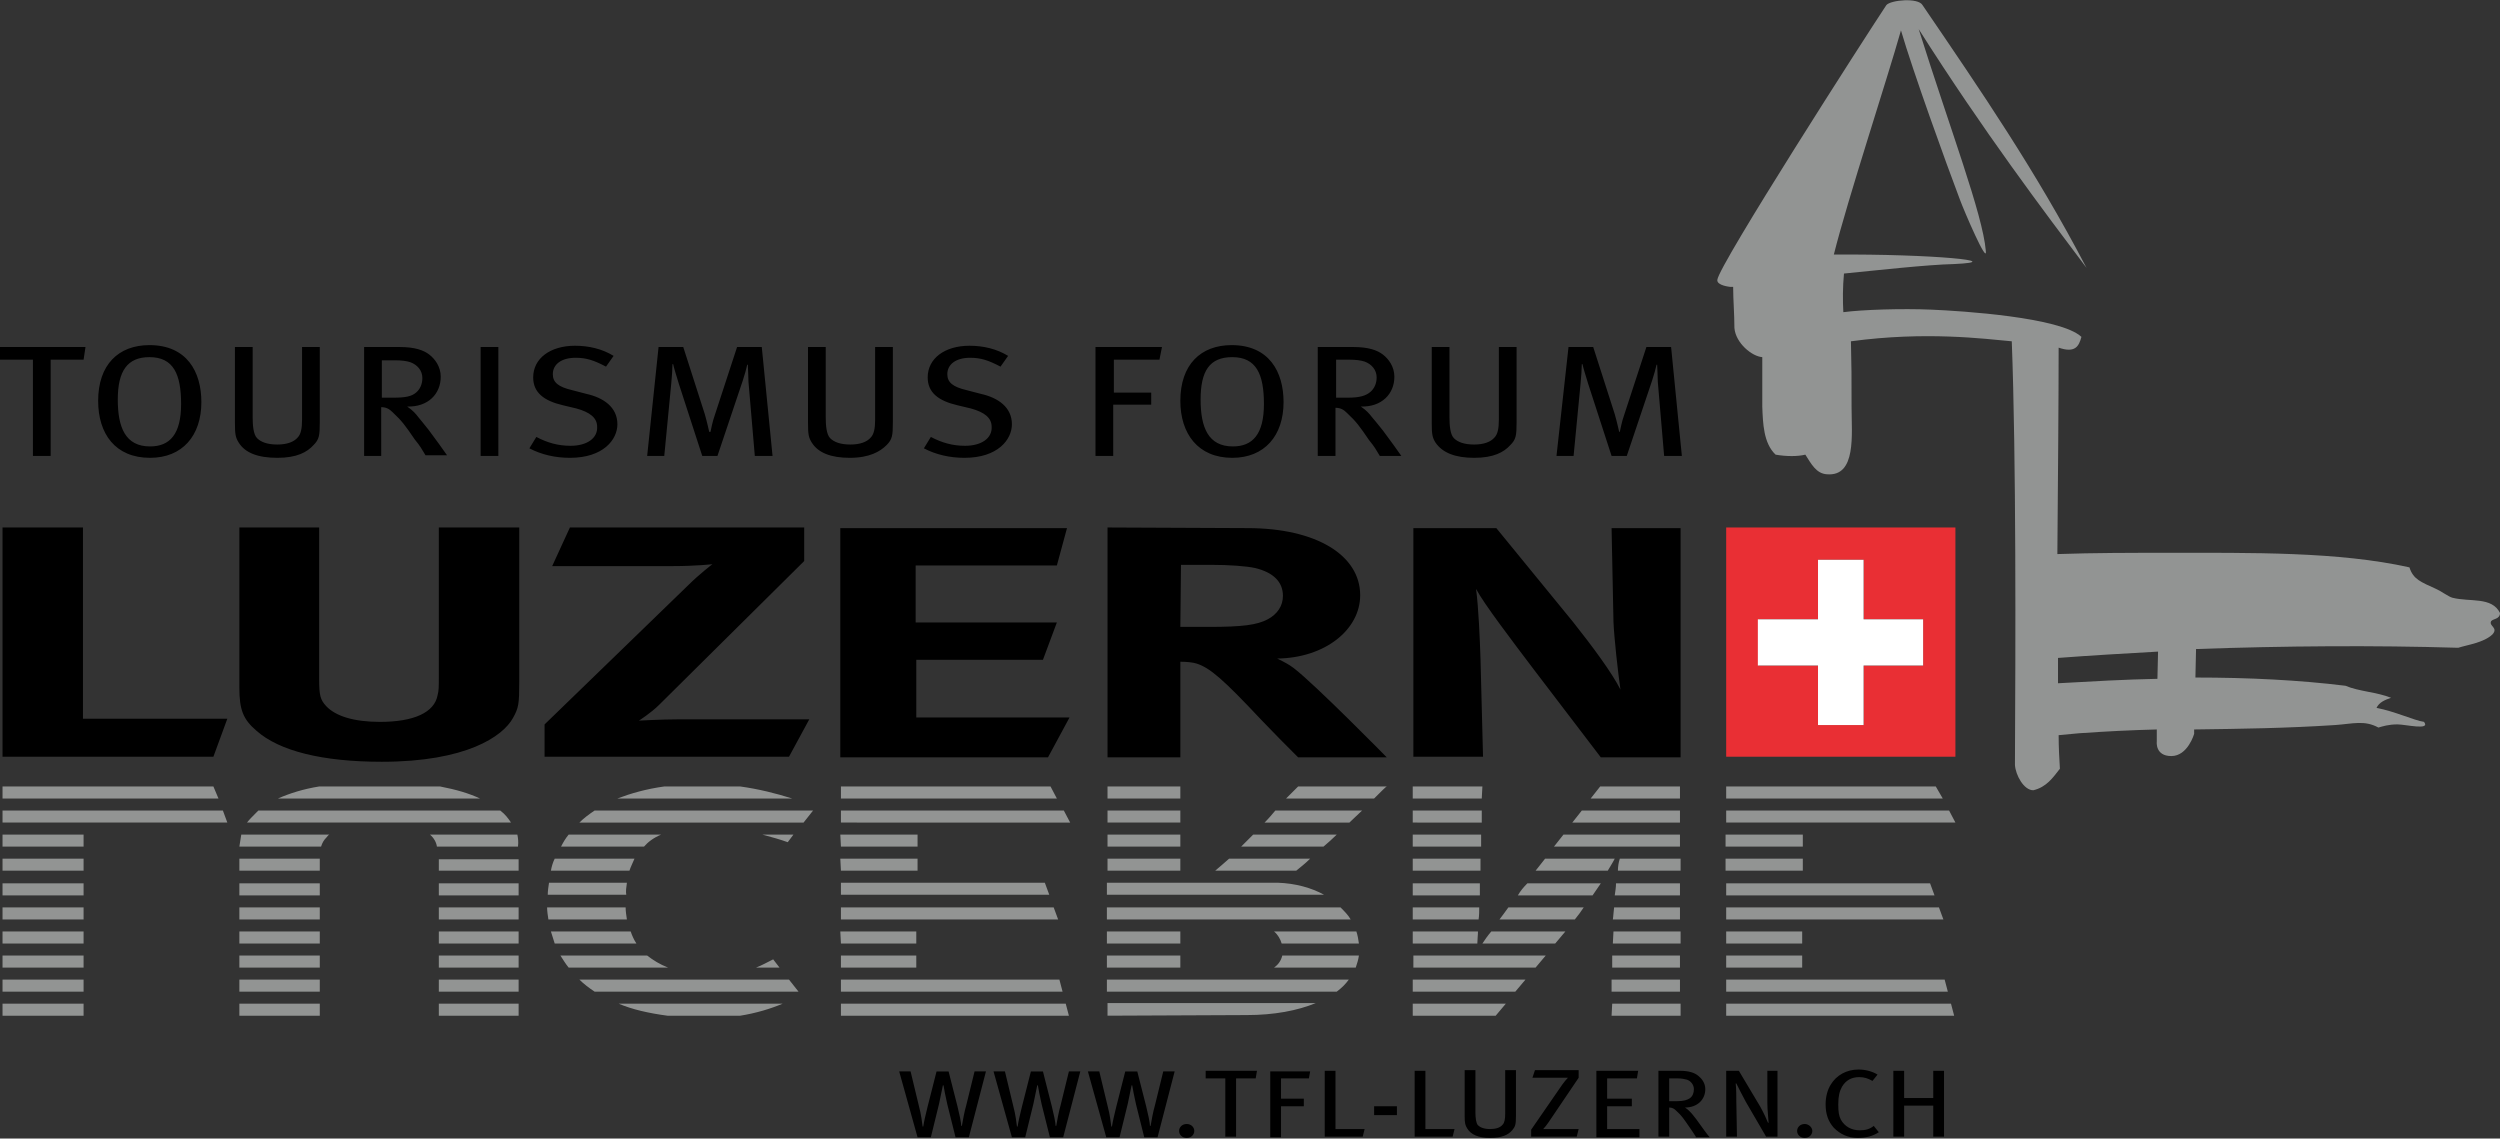 <svg xmlns="http://www.w3.org/2000/svg" xmlns:xlink="http://www.w3.org/1999/xlink" id="Ebene_1" x="0px" y="0px" viewBox="0 0 394.8 179.8" style="enable-background:new 0 0 394.8 179.8;" xml:space="preserve"><rect x="0" y="0" width="394.8" height="179.8" fill="#333333" stroke="none"/> <style type="text/css"> .st0{fill:#929493;} .st1{fill:#E92F34;} .st2{fill:#FFFFFF;} </style> <g> <path class="st0" d="M394.8,96.8c-1.3-2.6-4.7-1.7-7.5-2.4c-0.7-0.2-1.7-1-2.6-1.4c-2.4-1.1-3.6-1.5-4.2-3.4 c-11.2-2.5-24.8-2.3-38.7-2.3c-5.2,0-11,0-16.9,0.2c0.1-12.3,0.2-24.5,0.2-32.6c2.6,0.9,3.2-0.2,3.6-1.7 c-3.3-3.1-18.9-4.1-23.7-4.3c-4.6-0.2-10.9,0-13.9,0.4c-0.1-1.8-0.1-4,0.1-6.1c5.1-0.5,13.1-1.4,17.4-1.5c8.6-0.4-3.3-1.6-19-1.5 c2.2-8.8,8.4-27.6,10.6-35.4c1.9,6.5,7.1,20.9,9.3,26.7c0.7,1.9,4.4,10.5,4.1,8.1c-0.5-5.8-5.6-19.1-10.6-35 c10.2,16.1,19.8,28.8,26.5,37.7c-8-15.3-16.5-27.7-25.9-41.5c-0.7-1.2-5-0.8-5.7,0c-3.2,4.8-26.5,41.1-26.7,43.4 c-0.1,0.9,2,1.1,2,1.1l0.5,0c0,2.1,0.2,4.3,0.2,6.5c0.2,2.4,2.8,4.5,4.4,4.6v7.8c0.1,2.7,0.2,5.8,2.1,7.6c1.7,0.3,3.5,0.3,4.7,0 c0.9,1.4,1.7,3,3.4,3.1c4.7,0.4,3.9-6.3,3.9-10.6c0-6.4,0-4.9-0.1-10.4c11.8-1.6,21-0.4,25.4,0c0.7,18.4,0.6,48.2,0.5,66.9 c0.1,1.6,1.4,4,2.9,4c2.1-0.5,3.1-2,4.2-3.4c-0.1-1.6-0.2-3.4-0.2-5.3c1.1-0.1,2.2-0.2,3.2-0.3c4.3-0.3,8.3-0.5,12.3-0.6l0,1.9 c0,0-0.3,2.3,2.3,2.3c2.6,0,3.6-3.5,3.6-3.5l0-0.7c7.5-0.1,14.7-0.2,22.3-0.7c2.8-0.2,4.6-0.8,6.8,0.4c0.7-0.2,1.6-0.5,3-0.5 c1.3,0,5.3,1,4.2-0.4c-1.5-0.2-4.7-1.7-7.5-2.2c0.4-0.9,1.4-1.3,2.3-1.6c-2.2-0.9-5.1-1-7.2-1.9c-7.3-0.9-15.3-1.3-23.7-1.3 l0.1-4.5c14.1-0.5,28-0.6,41.4-0.2c1.6-0.5,4-0.8,5.4-2.1c1-1.1-0.6-1.3-0.2-2.1C393.7,97.7,394.8,97.8,394.8,96.8z M340.7,107.2 c-5.1,0.1-10.4,0.4-15.7,0.7c0-1.3,0-2.6,0-4c5.3-0.4,10.5-0.7,15.8-1L340.7,107.2z"></path> <path class="st1" d="M308.8,83.3l-36.2,0l0,36.2l36.2,0L308.8,83.3L308.8,83.3z M294.3,105.1v9.4l-7.2,0v-9.4h-9.4l0-7.3h9.4v-9.4 l7.2,0v9.4h9.4l0,7.3H294.3L294.3,105.1z"></path> <path class="st0" d="M132.8,141.3L132.8,141.3l0-1.9h0v0l32.2,0l0.7,1.9L132.8,141.3L132.8,141.3z M132.8,158.5L132.8,158.5 L132.8,158.5l0,1.9h0h0h36l-0.5-1.9H132.8z M165.9,124.2h-33.1v1.9h34.1L165.9,124.2z M132.8,128L132.8,128L132.8,128l0,1.9h0.1v0 H169l-1-1.9H132.8z M116.9,124.2h-12c-2.9,0.4-5.3,1.1-7.4,1.9h27.6C122.6,125.3,119.8,124.6,116.9,124.2z M91.5,129.9l35.4,0 l1.5-1.9H93.9C93,128.6,92.2,129.2,91.5,129.9z M98.8,143.3H86.4c0,0.6,0.1,1.2,0.2,1.9l12.4,0C98.9,144.5,98.8,143.9,98.8,143.3z M99.6,147.1H87c0.2,0.6,0.4,1.3,0.6,1.9h12.9C100.1,148.4,99.8,147.7,99.6,147.1z M102.2,150.9H88.5c0.4,0.6,0.8,1.3,1.3,1.9h15.7 C104.2,152.3,103.1,151.6,102.2,150.9z M100.2,135.6H87.6c-0.3,0.6-0.5,1.3-0.6,1.9h12.4C99.6,136.9,99.9,136.3,100.2,135.6z M99,139.4l-12.3,0c-0.1,0.7-0.2,1.3-0.2,1.9h12.4C98.8,140.8,98.9,140.1,99,139.4z M105.4,160.4h11.5c2.5-0.4,4.8-1.1,6.7-1.9 H97.7C99.8,159.4,102.4,160,105.4,160.4z M125.3,131.8h-4.9c1.5,0.4,2.9,0.8,4,1.2L125.3,131.8z M91.5,154.7 c0.7,0.7,1.5,1.3,2.4,1.9h32.2l-1.5-1.9H91.5z M104.4,131.8H89.8c-0.5,0.6-0.9,1.3-1.2,1.9h13.1C102.3,133,103.2,132.3,104.4,131.8 z M192.6,145.2h20.7c-0.4-0.7-1-1.3-1.6-1.9h-36.9v1.9h11.5H192.6z M132.8,149h11.9v-1.9h-12v0h0L132.8,149L132.8,149L132.8,149z M132.8,152.8h11.9v-1.9h-11.9h0h0L132.8,152.8L132.8,152.8L132.8,152.8z M132.8,133.7h12.1v-1.9h-12.2v0h0L132.8,133.7 L132.8,133.7L132.8,133.7z M132.8,145.2h34.3l-0.7-1.9h-33.6v0h0L132.8,145.2L132.8,145.2L132.8,145.2z M132.8,156.6h35l-0.5-1.9 h-34.5v0h0L132.8,156.6L132.8,156.6L132.8,156.6z M132.8,137.5h12.1v-1.9h-12.2v0h0L132.8,137.5L132.8,137.5L132.8,137.5z M245.4,133.7h19.9v-1.9h-18.4L245.4,133.7z M255,141.4h10.3v-1.9h-10.1C255.2,140.1,255.1,140.7,255,141.4z M254.7,145.2h10.6 v-1.9h-10.4C254.8,144,254.8,144.6,254.7,145.2z M234.1,124.2h-11v1.9H234L234.1,124.2z M255.5,137.5h9.9v-1.9h-9.6 C255.6,136.2,255.5,136.9,255.5,137.5z M223.1,156.6h16.2l1.6-1.9h-17.8V156.6z M251.2,126.1h14.1v-1.9h-12.6L251.2,126.1z M233.7,139.7l0-0.2h-10.6v1.9h10.6C233.7,140.7,233.7,140.2,233.7,139.7z M234.1,149h11.5l1.6-1.9h-11.7 C234.9,147.8,234.5,148.4,234.1,149z M233.6,143.3h-10.5v1.9h10.4C233.6,144.5,233.6,143.9,233.6,143.3z M239.7,141.4h11.8 c0.4-0.6,0.9-1.3,1.3-1.9h-11.6C240.6,140.1,240.1,140.7,239.7,141.4z M236.8,145.2h11.9c0.5-0.6,1-1.3,1.4-1.9h-11.9 C237.8,143.9,237.3,144.5,236.8,145.2z M223.1,152.8h19.4l1.6-1.9h-20.9V152.8z M234,128h-10.9v1.9H234L234,128z M248.3,129.9h17 V128h-15.5L248.3,129.9z M233.9,131.8h-10.8v1.9h10.8L233.9,131.8z M254.5,156.6h10.8v-1.9h-10.8L254.5,156.6z M254.6,152.8h10.7 v-1.9h-10.7L254.6,152.8z M254.7,149h10.7v-1.9h-10.6L254.7,149z M233.4,147.1h-10.3v1.9h10.2C233.3,148.4,233.4,147.7,233.4,147.1 z M254.5,160.4h10.9v-1.9h-10.8L254.5,160.4z M244,135.6l-1.5,1.9h11.4c0.4-0.7,0.8-1.3,1.1-1.9H244z M223.1,160.4h13.1l1.6-1.9 h-14.7V160.4z M233.8,135.6h-10.7v1.9h10.7L233.8,135.6z M33.7,124.2H0.4v1.9h34.1L33.7,124.2z M0.4,145.2h12.8v-1.9H0.4V145.2z M0.4,156.6h12.8v-1.9H0.4V156.6z M0.4,152.8h12.8v-1.9H0.4V152.8z M0.4,160.4h12.8v-1.9H0.4V160.4z M0.4,128v1.9h35.5l-0.7-1.9 H0.4z M0.4,149h12.8v-1.9H0.4V149z M0.4,141.4h12.8v-1.9H0.4V141.4z M0.4,137.5h12.8v-1.9H0.4V137.5z M0.4,133.7h12.8v-1.9H0.4 V133.7z M37.8,145.2h12.7v-1.9H37.8V145.2z M37.8,152.8h12.7v-1.9H37.8V152.8z M79,128H40.8c-0.1,0.1-0.2,0.2-0.3,0.3 c-0.6,0.6-1.1,1.1-1.5,1.6h17.8h6.4h17.5C80.3,129.3,79.8,128.6,79,128z M37.8,141.4h12.7v-1.9H37.8V141.4z M69.3,156.6h12.6v-1.9 H69.3V156.6z M37.8,137.5h12.7v-1c0-0.3,0-0.6,0-0.9H37.8V137.5z M37.8,149h12.7v-1.9H37.8V149z M37.8,160.4h12.7v-1.9H37.8V160.4z M69.3,160.4h12.6v-1.9H69.3V160.4z M37.8,156.6h12.7v-1.9H37.8V156.6z M69.5,124.2H50.4c-2.5,0.4-4.7,1.1-6.5,1.9h31.9 C74.1,125.3,72.1,124.7,69.5,124.2z M69.3,152.8h12.6v-1.9H69.3V152.8z M69.3,149h12.6v-1.9H69.3V149z M37.8,133.7h12.9 c0.2-0.6,0.4-1,0.9-1.5c0.1-0.1,0.2-0.3,0.4-0.4H38.1C38,132.4,37.9,133,37.8,133.7z M81.7,131.8H67.9c0.6,0.5,1,1.2,1.1,1.9h12.8 C81.9,132.9,81.8,132.3,81.7,131.8z M69.3,145.2h12.6v-1.9H69.3V145.2z M69.3,141.4h12.6v-1.9H69.3V141.4z M69.3,135.6 c0,0.4,0,0.9,0,1.5v0.4h12.6V136c0-0.1,0-0.2,0-0.3H69.3z M186.4,131.8h-11.5v1.9h11.5V131.8z M174.8,156.6h36.3 c0.8-0.6,1.4-1.2,1.9-1.9h-38.2V156.6z M186.4,128h-11.5v1.9h11.5V128z M211.1,131.8h-13.2c-0.7,0.7-1.3,1.3-1.9,1.9h13 C209.7,133.1,210.4,132.5,211.1,131.8z M199.7,129.9h13.4c0.7-0.7,1.4-1.3,2-1.9h-13.7C200.9,128.6,200.4,129.2,199.7,129.9z M201.2,152.8h12.9c0.2-0.6,0.4-1.2,0.5-1.9h-12.1C202.3,151.7,201.9,152.3,201.2,152.8z M174.8,150.9v1.9h11.6l0-1.9H174.8z M186.4,147.1h-11.6v1.9h11.6L186.4,147.1z M203.1,126.1h13.9c1.2-1.2,1.9-1.9,2-1.9h-14C204.3,124.9,203.7,125.5,203.1,126.1z M201.8,139.4h-27v1.9h34.3C207.1,140.2,204.6,139.5,201.8,139.4z M206.9,135.6h-12.8c-0.9,0.8-1.6,1.4-2.2,1.9h12.8 C205.3,137,206.1,136.4,206.9,135.6z M186.4,135.6h-11.5v1.9h11.5V135.6z M201.2,147.1c0.6,0.5,1,1.2,1.2,1.9h12.2 c-0.1-0.7-0.2-1.3-0.4-1.9H201.2z M174.8,160.4l22.1-0.1c4.3,0,8-0.7,10.9-1.9h-32.9V160.4z M186.4,124.2h-11.5v1.9h11.5V124.2z M186.4,139.3c0.1,0,0.3,0,0.4,0L186.4,139.3L186.4,139.3z M123.1,152.8l-1-1.3c-1,0.5-1.9,1-2.7,1.3H123.1z M284.6,147.1h-12v1.9 h12V147.1z M304.8,139.5l-32.2,0v1.9h32.9L304.8,139.5z M284.6,150.9h-12v1.9h12V150.9z M272.6,158.5v1.9h36l-0.5-1.9H272.6z M284.7,131.8h-12.2v1.9h12.2V131.8z M305.7,124.2h-33.1v1.9h34.2L305.7,124.2z M306.2,143.3h-33.6v1.9h34.3L306.2,143.3z M307.8,128h-35.2v1.9h36.2L307.8,128z M307.1,154.7h-34.5v1.9h35L307.1,154.7z M284.7,135.6h-12.2v1.9h12.2V135.6z"></path> <g> <path d="M153,179.6h-2.1l-1.3-5.2c-0.3-1.3-0.5-2.4-0.6-3l-0.1,0c-0.1,0.5-0.4,1.9-0.6,2.9l-1.3,5.3h-2.1l-2.9-10.4h1.8l1.3,5.4 c0.4,1.5,0.5,2.6,0.6,3.3h0.1c0.1-0.7,0.4-2,0.7-3.2l1.4-5.5h1.9l1.4,5.5c0.3,1.2,0.6,2.6,0.6,3.1l0.1,0c0.1-0.6,0.4-2.3,0.7-3.3 l1.3-5.3h1.8L153,179.6z"></path> <path d="M167.9,179.6h-2.1l-1.3-5.2c-0.3-1.3-0.5-2.4-0.6-3l-0.1,0c-0.1,0.5-0.4,1.9-0.6,2.9l-1.3,5.3h-2.1l-2.9-10.4h1.8l1.3,5.4 c0.4,1.5,0.5,2.6,0.6,3.3h0.1c0.1-0.7,0.4-2,0.7-3.2l1.4-5.5h1.9l1.4,5.5c0.3,1.2,0.6,2.6,0.6,3.1l0.1,0c0.1-0.6,0.4-2.3,0.7-3.3 l1.3-5.3h1.8L167.9,179.6z"></path> <path d="M182.8,179.6h-2.1l-1.3-5.2c-0.3-1.3-0.5-2.4-0.6-3l-0.1,0c-0.1,0.5-0.4,1.9-0.6,2.9l-1.3,5.3h-2.1l-2.9-10.4h1.8l1.3,5.4 c0.4,1.5,0.5,2.6,0.6,3.3h0.1c0.1-0.7,0.4-2,0.7-3.2l1.4-5.5h1.9l1.4,5.5c0.3,1.2,0.6,2.6,0.6,3.1l0.1,0c0.1-0.6,0.4-2.3,0.7-3.3 l1.3-5.3h1.8L182.8,179.6z"></path> </g> <g> <path d="M188.6,178.6c0,0.6-0.5,1.1-1.2,1.1c-0.7,0-1.2-0.5-1.2-1.1c0-0.6,0.5-1.1,1.2-1.1C188.1,177.5,188.6,178,188.6,178.6z"></path> <path d="M198.3,170.3h-3.1v9.2h-1.7v-9.2h-3.1v-1.2h8.1L198.3,170.3z"></path> <path d="M206.7,170.3h-4.4v3.2h3.6v1.2h-3.6v4.9h-1.7v-10.4h6.3L206.7,170.3z"></path> </g> <g> <path d="M215.2,179.5h-6v-10.4h1.7v9.2h4.6L215.2,179.5z"></path> <path d="M217,176.1v-1.4h3.6v1.4H217z"></path> <path d="M229.4,179.5h-6v-10.4h1.7v9.2h4.6L229.4,179.5z"></path> </g> <g> <path d="M238.8,178.5c-0.6,0.7-1.6,1.2-3.5,1.2c-1.8,0-3-0.5-3.6-1.5c-0.3-0.5-0.4-0.8-0.4-1.9v-7.3h1.7v6.7c0,0.8,0.1,1.7,0.4,2 c0.3,0.3,0.9,0.6,1.9,0.6c0.9,0,1.6-0.2,2-0.7c0.3-0.3,0.4-0.9,0.4-1.7v-6.9h1.7v7.2C239.4,177.6,239.3,177.9,238.8,178.5z"></path> <path d="M249,179.5h-7.2v-1.1l4.9-7.1c0.3-0.4,0.6-0.8,0.9-1.1c-0.4,0-0.8,0-1.4,0H242l0.4-1.2h6.9v1.2l-4.8,7.1 c-0.3,0.4-0.5,0.7-0.8,1c0.4,0,0.8,0,1.2,0h4.4L249,179.5z"></path> </g> <g> <path d="M252.1,179.5v-10.4h6.6l-0.2,1.2h-4.7v3.2h3.9v1.2h-3.9v3.6h5.1v1.3H252.1z"></path> <path d="M267.8,179.5c-0.4-0.6-0.5-0.8-1-1.5c-0.9-1.3-1.2-1.8-2.1-2.6c-0.3-0.3-0.6-0.5-1.1-0.5v4.6h-1.7v-10.4h3.4 c1.4,0,2.3,0.3,2.9,0.8c0.5,0.4,1.1,1.1,1.1,2.1c0,1.6-1.2,2.9-3.2,2.9c0.6,0.4,0.8,0.7,1.1,1c0.2,0.3,0.6,0.7,1,1.3 c0.5,0.7,1.5,2.1,1.8,2.4H267.8z M266.4,170.5c-0.4-0.1-0.8-0.2-1.5-0.2h-1.3v3.6h1.2c1.1,0,1.7-0.2,2.1-0.5 c0.4-0.3,0.6-0.8,0.6-1.4C267.5,171.3,267,170.7,266.4,170.5z"></path> </g> <g> <path d="M278.9,179.5l-3.2-5.5c-0.6-1.1-1.2-2.3-1.5-2.9l-0.1,0c0.1,0.9,0.1,1.9,0.1,2.9l0.1,5.5h-1.7v-10.4h2l3.4,5.7 c0.5,0.9,1.1,2.2,1.2,2.5l0.1,0c0-0.3-0.2-2-0.2-3.1l0-5.1h1.6v10.4H278.9z"></path> <path d="M286.2,178.6c0,0.6-0.5,1.1-1.2,1.1c-0.7,0-1.2-0.5-1.2-1.1c0-0.6,0.5-1.1,1.2-1.1C285.6,177.5,286.2,178,286.2,178.6z"></path> <path d="M293.4,179.7c-1.6,0-2.8-0.6-3.8-1.6c-0.9-1-1.3-2.2-1.3-3.7c0-1.2,0.3-2.3,0.8-3.1c0.9-1.5,2.5-2.4,4.4-2.4 c1.1,0,2.2,0.3,3,0.8l-0.8,1c-0.7-0.4-1.3-0.6-2.1-0.6c-1.2,0-2.1,0.5-2.7,1.5c-0.4,0.7-0.6,1.5-0.6,2.8c0,1.2,0.1,1.8,0.4,2.4 c0.6,1.1,1.7,1.7,3,1.7c0.9,0,1.6-0.2,2.2-0.7l0.8,1C295.8,179.4,294.7,179.7,293.4,179.7z"></path> <path d="M305.3,179.5v-4.9h-4.6v4.9h-1.7v-10.4h1.7v4.3h4.6v-4.3h1.7v10.4H305.3z"></path> </g> <path d="M254.5,83.4h10.9v36.2h-12.6l-10.6-13.9c-3.4-4.5-7.9-10.4-9.1-12.7c0.4,3,0.6,8,0.7,11l0.4,15.5h-11V83.4h13.1l12.1,14.8 c3.1,3.9,6.2,8.1,7.5,10.7c-0.4-2.8-1-8.2-1.1-10.7L254.5,83.4z M144.8,104.2h19.9l2.2-5.9h-22.3v-9h22.3l1.6-5.9h-35.8v36.2h32.8 l3.4-6.3h-24.2V104.2z M13.1,83.3H0.4v36.2h33.3l2.2-6H13.1V83.3z M69.3,106.6c0,1.9,0,2.5-0.2,3.2c-0.5,2.7-3.7,4.2-9.1,4.2 c-4.1,0-7-0.9-8.5-2.5c-0.9-1-1.1-1.6-1.1-4.3V83.3H37.8v25.3c0,3.5,0.6,5,2.7,6.8c3.6,3.2,10.4,4.9,19.8,4.9 c13.3,0,19.1-4,20.7-6.9c0.9-1.6,1-2.2,1-5.7V83.3H69.3V106.6z M100.9,113.8c0,0,1.9-1.2,3.2-2.5L127,88.6v-5.3H90l-2.8,6.1h19 c3.7,0,6.3-0.3,6.3-0.3s-2.1,1.6-3.8,3.3L86,114.4v5.1h38.6l3.2-5.9H107C104.5,113.6,100.9,113.8,100.9,113.8z M219,119.6h-14 c-2.4-2.4-3.4-3.4-5.8-5.9c-6.1-6.5-8.1-8.2-10.2-8.9c-0.6-0.2-1.6-0.3-2.6-0.3v15.1h-11.5V83.3l22.1,0.1 c10.9,0,17.8,4.3,17.8,10.6c0,5.4-5.5,9.9-13.1,10c1.2,0.6,1.8,0.9,2.6,1.5C207.7,108.1,219,119.6,219,119.6z M202.6,94.1 c0-2.2-1.5-3.7-4.4-4.4c-1.4-0.3-4-0.5-7-0.5h-4.7l-0.1,9.8h4.5c5.3,0,7.6-0.3,9.3-1.2C201.7,97,202.6,95.7,202.6,94.1z M5.2,72 h2.8V56.8h5.2l0.3-2H0v2h5.2V72z M15.5,63.3c0-5.7,3.2-8.8,8.1-8.8c5.9,0,8.2,4.2,8.2,9c0,5.3-3,8.8-8.1,8.8 C18.2,72.3,15.5,68.5,15.5,63.3z M18.6,63.1c0,4.4,1.2,7.4,5.1,7.4c3.1,0,4.9-1.9,4.9-6.7c0-4.7-1.2-7.4-5-7.4 C20.1,56.4,18.6,58.6,18.6,63.1z M43.8,72.3c3.1,0,4.7-0.9,5.7-2c0.9-0.9,1-1.5,1-3.6V54.8h-2.8v11.5c0,1.4-0.2,2.3-0.7,2.8 c-0.6,0.7-1.7,1.1-3.2,1.1c-1.6,0-2.6-0.4-3.2-1c-0.6-0.6-0.7-2.1-0.7-3.3V54.8h-2.8v12c0,1.8,0.1,2.3,0.6,3.1 C38.7,71.5,40.7,72.3,43.8,72.3z M60.3,72h-2.8V54.8h5.6c2.4,0,3.8,0.5,4.7,1.2c0.9,0.7,1.8,1.9,1.8,3.5c0,2.7-2,4.8-5.3,4.7 c0.9,0.6,1.4,1.2,1.7,1.6c0.4,0.5,1,1.2,1.7,2.1c0.9,1.2,2.5,3.4,2.9,4h-3.4c-0.6-1-0.8-1.4-1.7-2.5c-1.5-2.2-2-2.9-3.5-4.3 c-0.5-0.5-1-0.8-1.8-0.8V72z M60.3,62.8h1.9c1.8,0,2.8-0.2,3.5-0.8c0.6-0.5,1-1.3,1-2.3c0-1.2-0.8-2.1-1.9-2.5 c-0.6-0.2-1.4-0.3-2.4-0.3h-2.1V62.8z M78.7,54.8h-2.8V72h2.8V54.8z M90.1,70.4c-2,0-3.7-0.5-5.4-1.4l-1.1,1.8 c1.9,1,4.1,1.5,6.4,1.5c5.3,0,7.5-2.9,7.5-5.3c0-2.7-2.2-4.2-4.9-4.8l-2.3-0.6c-2.1-0.5-3-1.2-3-2.5c0-1.6,1.4-2.6,3.6-2.6 c1.7,0,2.9,0.4,4.8,1.4l1.2-1.7c-1.8-1.1-3.9-1.6-6.1-1.6c-3.9,0-6.6,2-6.6,5c0,2.4,1.7,3.7,4.7,4.4l2.1,0.5 c2.2,0.6,3.3,1.5,3.3,2.9C94.4,69.2,92.7,70.4,90.1,70.4z M106,60.6c0.1-0.9,0.2-2.5,0.2-3.1h0.1c0.1,0.5,0.5,1.8,0.9,3.1l3.7,11.4 h2.4l4-11.9c0.3-0.9,0.6-2,0.7-2.5h0.1c0,0.5,0.1,1.8,0.1,2.7l1,11.7h2.8l-1.7-17.2h-3.9l-3.5,10.7c-0.4,1.1-0.6,2.3-0.7,2.7H112 c-0.1-0.4-0.3-1.4-0.7-2.8l-3.4-10.6H104L102.2,72h2.7L106,60.6z M140,70.3c0.9-0.9,1-1.5,1-3.6V54.8h-2.8v11.5 c0,1.4-0.2,2.3-0.7,2.8c-0.6,0.7-1.7,1.1-3.2,1.1c-1.6,0-2.6-0.4-3.2-1c-0.6-0.6-0.7-2.1-0.7-3.3V54.8h-2.8v12 c0,1.8,0.1,2.3,0.6,3.1c1,1.6,3,2.4,6,2.4C137.3,72.3,139,71.3,140,70.3z M152.4,70.4c-2,0-3.7-0.5-5.4-1.4l-1.1,1.8 c1.9,1,4.1,1.5,6.4,1.5c5.3,0,7.5-2.9,7.5-5.3c0-2.7-2.2-4.2-4.9-4.8l-2.3-0.6c-2.1-0.5-3-1.2-3-2.5c0-1.6,1.4-2.6,3.6-2.6 c1.7,0,2.9,0.4,4.8,1.4l1.2-1.7c-1.8-1.1-3.9-1.6-6.1-1.6c-3.9,0-6.6,2-6.6,5c0,2.4,1.7,3.7,4.7,4.4l2.1,0.5 c2.2,0.6,3.3,1.5,3.3,2.9C156.7,69.2,155,70.4,152.4,70.4z M175.9,63.9h5.9V62h-5.9v-5.2h7.2l0.4-2H173V72h2.8V63.9z M186.4,63.3 c0-5.7,3.2-8.8,8.1-8.8c5.9,0,8.2,4.2,8.2,9c0,5.3-3,8.8-8.1,8.8C189.2,72.3,186.4,68.5,186.4,63.3z M189.6,63.1 c0,4.4,1.2,7.4,5.1,7.4c3.1,0,4.9-1.9,4.9-6.7c0-4.7-1.2-7.4-5-7.4C191,56.4,189.6,58.6,189.6,63.1z M218.4,68 c0.9,1.2,2.5,3.4,2.9,4h-3.4c-0.6-1-0.8-1.4-1.7-2.5c-1.5-2.2-2-2.9-3.5-4.3c-0.5-0.5-1-0.8-1.8-0.8V72h-2.8V54.8h5.6 c2.4,0,3.8,0.5,4.7,1.2c0.9,0.7,1.8,1.9,1.8,3.5c0,2.7-2,4.8-5.3,4.7c0.9,0.6,1.4,1.2,1.7,1.6C217.1,66.4,217.7,67.1,218.4,68z M216.4,61.9c0.6-0.5,1-1.3,1-2.3c0-1.2-0.8-2.1-1.9-2.5c-0.6-0.2-1.4-0.3-2.4-0.3H211v6h1.9C214.7,62.8,215.7,62.5,216.4,61.9z M232.8,72.3c3.1,0,4.7-0.9,5.7-2c0.9-0.9,1-1.5,1-3.6V54.8h-2.8v11.5c0,1.4-0.2,2.3-0.7,2.8c-0.6,0.7-1.7,1.1-3.2,1.1 c-1.6,0-2.6-0.4-3.2-1c-0.6-0.6-0.7-2.1-0.7-3.3V54.8h-2.8v12c0,1.8,0.1,2.3,0.6,3.1C227.8,71.5,229.8,72.3,232.8,72.3z M249.6,60.6c0.1-0.9,0.2-2.5,0.2-3.1h0.1c0.1,0.5,0.5,1.8,0.9,3.1l3.7,11.4h2.4l4-11.9c0.3-0.9,0.6-2,0.7-2.5h0.1 c0,0.5,0.1,1.8,0.1,2.7l1,11.7h2.8l-1.7-17.2h-3.9l-3.5,10.7c-0.4,1.1-0.6,2.3-0.7,2.7h-0.1c-0.1-0.4-0.3-1.4-0.7-2.8l-3.4-10.6 h-3.9L245.8,72h2.7L249.6,60.6z"></path> </g> <polygon class="st2" points="294.3,114.5 294.3,105.1 303.7,105.1 303.7,97.8 294.3,97.8 294.3,88.4 287.1,88.4 287.1,97.8 277.6,97.8 277.6,105.1 287.1,105.1 287.1,114.5 "></polygon> </svg>